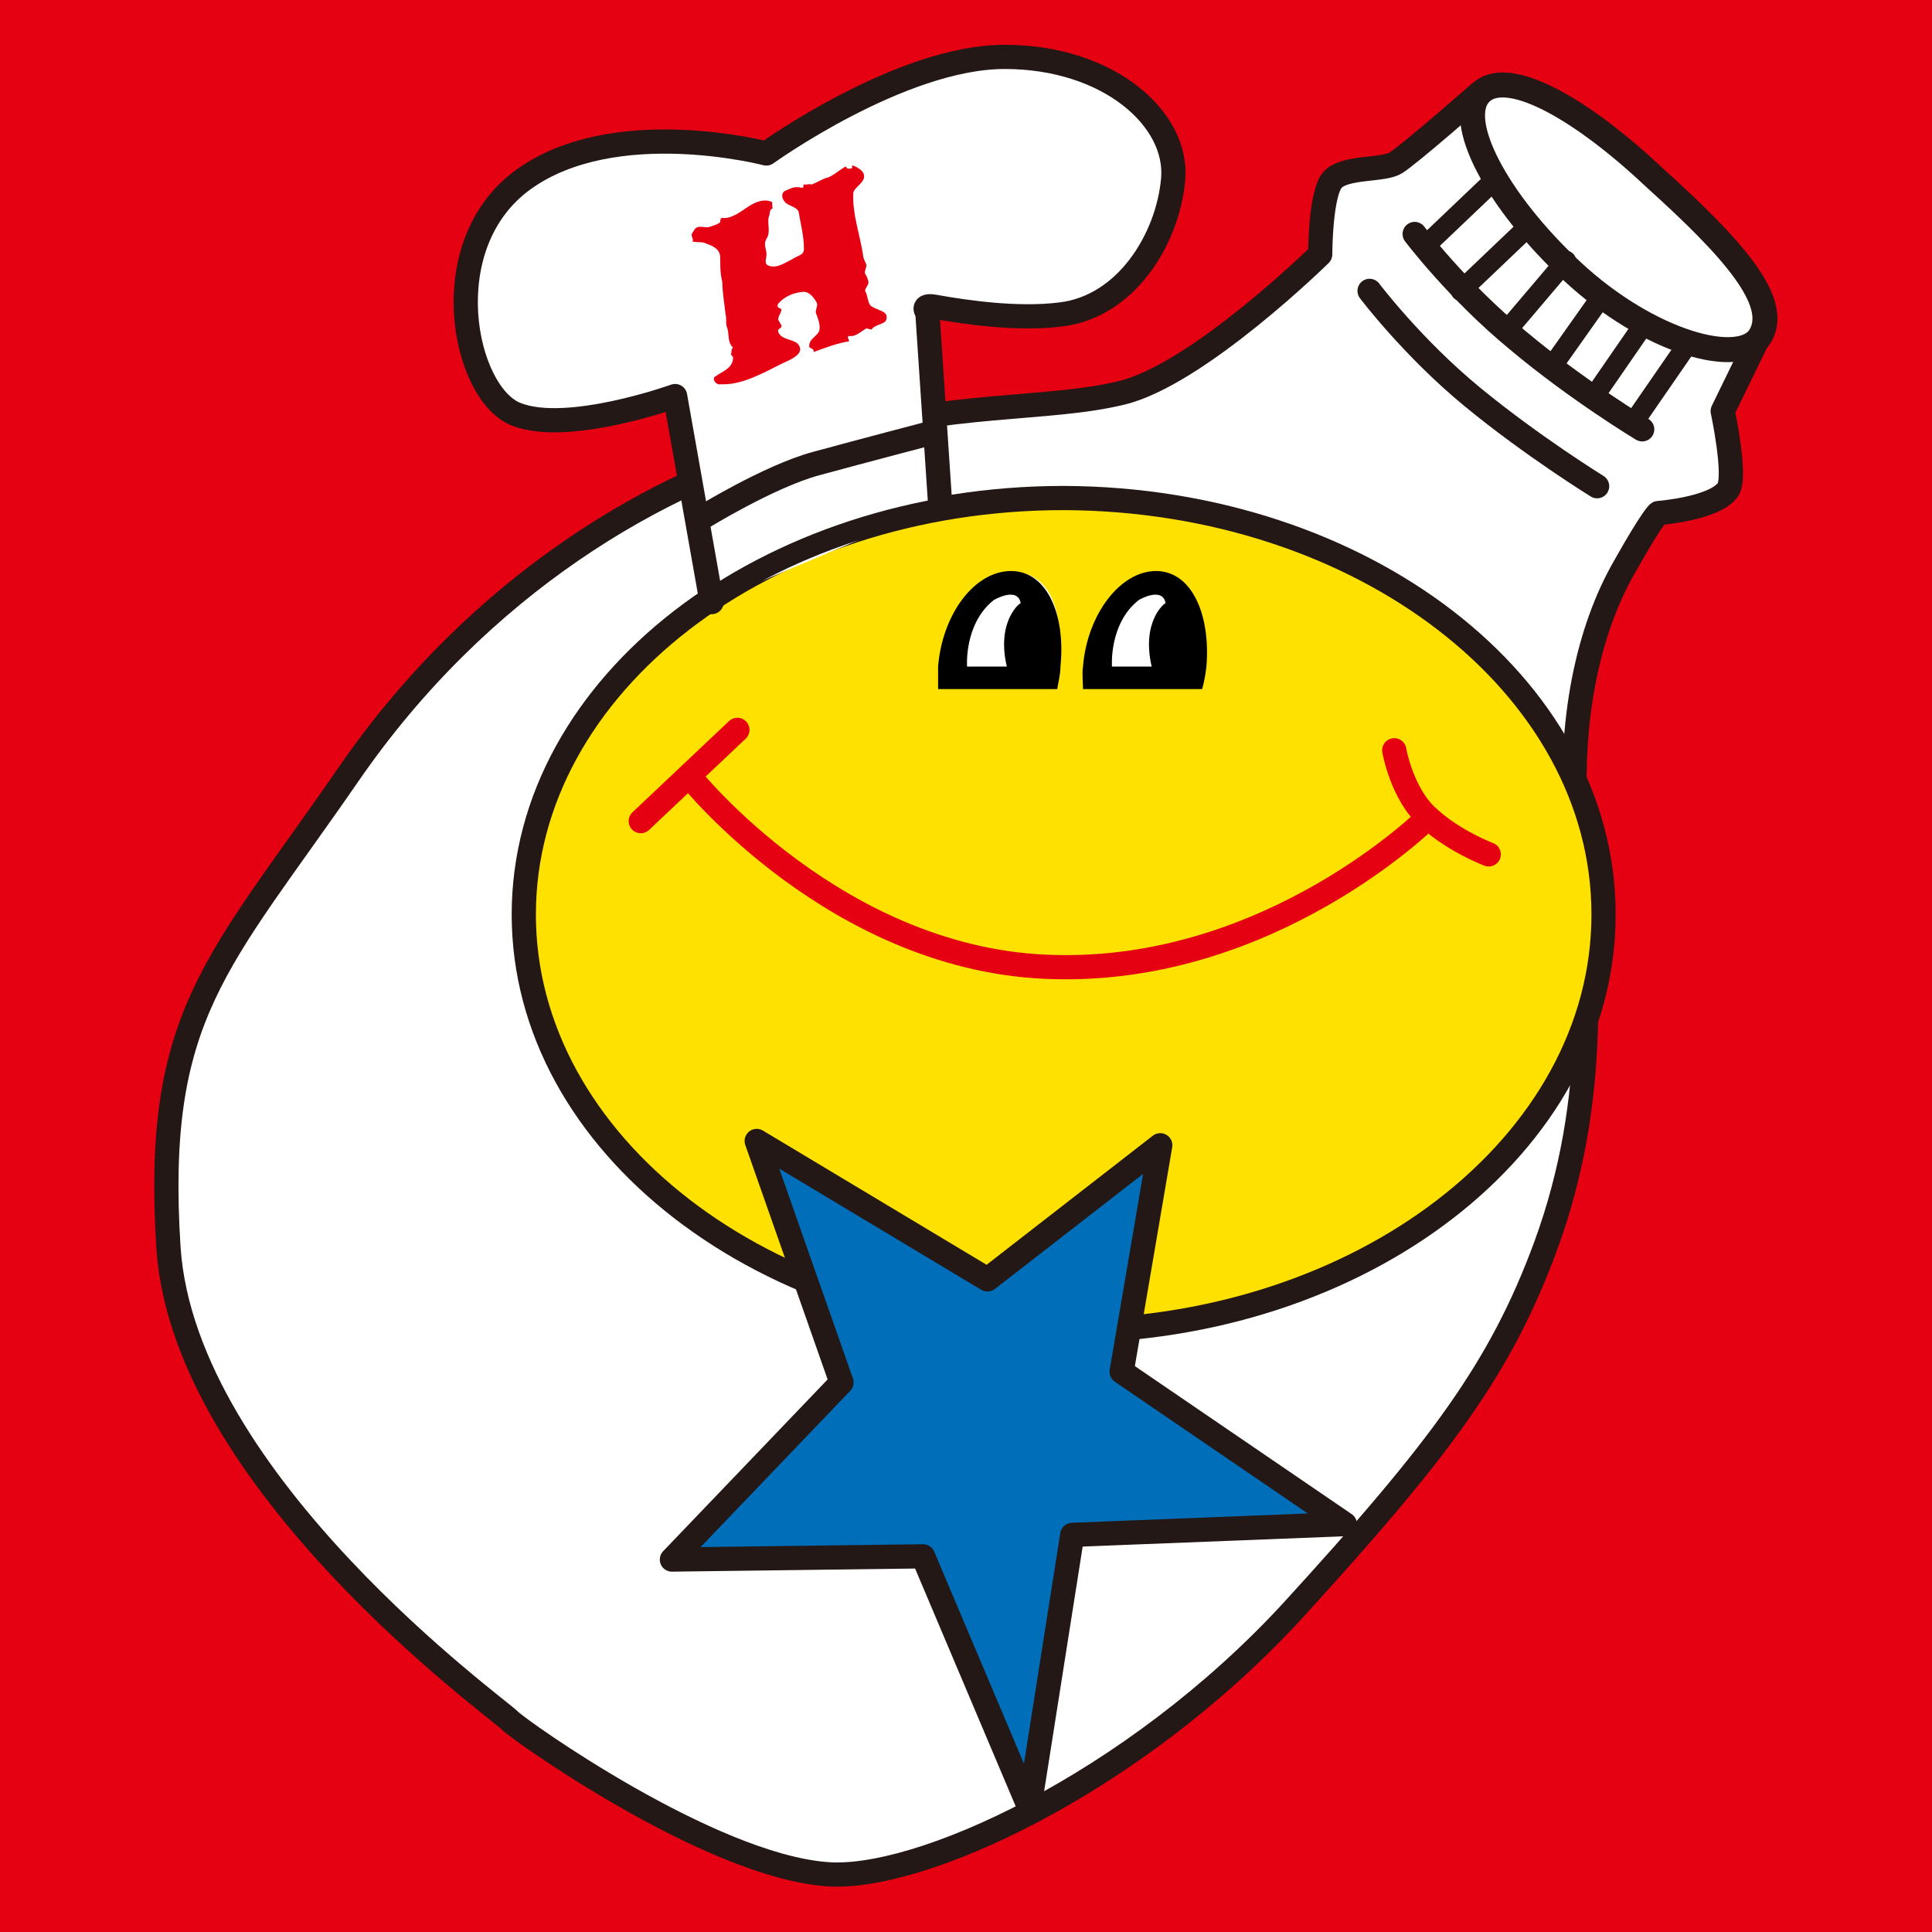 <?xml version="1.0" encoding="utf-8"?>
<!-- Generator: Adobe Illustrator 25.2.1, SVG Export Plug-In . SVG Version: 6.00 Build 0)  -->
<svg version="1.1" id="ファビコンの元_xA0_画像_1_"
	 xmlns="http://www.w3.org/2000/svg" xmlns:xlink="http://www.w3.org/1999/xlink" x="0px" y="0px" viewBox="0 0 180 180"
	 style="enable-background:new 0 0 180 180;" xml:space="preserve">
<style type="text/css">
	.st0{fill:#E50012;}
	.st1{fill:#FFFFFF;stroke:#231815;stroke-width:2.255;stroke-linecap:round;stroke-linejoin:round;}
	.st2{fill:#FFE100;stroke:#231815;stroke-width:2.255;stroke-linecap:round;}
	.st3{fill:#FFFFFF;stroke:#231815;stroke-width:2.327;stroke-linecap:round;stroke-linejoin:round;}
	.st4{fill:none;stroke:#231815;stroke-width:2.255;stroke-linecap:round;stroke-linejoin:round;}
	.st5{fill:none;stroke:#231815;stroke-width:1.879;stroke-linecap:round;stroke-linejoin:round;}
	.st6{fill:none;stroke:#E50012;stroke-width:2.255;stroke-linecap:round;}
	.st7{fill:#FFFFFF;}
	.st8{fill:none;stroke:#231815;stroke-width:1.966;stroke-linecap:round;}
	.st9{fill:#006EB9;stroke:#231815;stroke-width:2.255;stroke-linecap:round;stroke-linejoin:round;}
</style>
<rect x="-0.1" class="st0" width="180.1" height="180.1"/>
<g>
	<path class="st1" d="M137.8,8.7c0,0-6.6,5.8-7.8,6.5c-1.2,0.7-4.6,0.3-5.8,1.5c-1.2,1.2-1.2,7-1.2,7s-11.4,11.2-18.5,12.9
		c-7,1.7-15.3,0.7-29.2,4.4c-13.8,3.6-30.6,13.4-42.8,31.1c-12.2,17.7-18.2,22.4-16.8,44.2c1.5,21.9,30.9,43,31.8,44
		c1,1,18.5,13.4,29.4,14.3c8.5,0.8,28.6-8.3,43.5-24.5c13.8-15.1,19.4-22.6,23.6-34c5.1-13.9,3.9-26.5,2.9-38.4
		c-0.9-10.7,1.2-19.2,4.4-24.8c2.7-4.8,3.2-5.1,3.2-5.1s5.3-0.4,6.5-2.2c0.8-1.2-0.5-7.3-0.5-7.3l3.8-7.8"/>
	<path class="st2" d="M149.4,85.2c0,21.4-22.5,38.8-50.3,38.8c-27.8,0-50.3-17.4-50.3-38.8c0-21.4,22.5-38.8,50.3-38.8
		C126.9,46.5,149.4,63.8,149.4,85.2z"/>
	<path class="st3" d="M164,31.3c-1.8,3-10.4,0.6-17.5-6c-7.1-6.6-11-14.1-8.6-16.6c2.4-2.5,9.2,1.2,16.3,7.9
		C161.4,23.1,165.9,28.1,164,31.3z"/>
	<path class="st4" d="M127.6,27.1c0,0,4,5.3,9.6,9.9c5.6,4.6,11.6,8.3,11.6,8.3"/>
	<path class="st4" d="M153,40c0,0-6-3.6-11.6-8.3c-5.6-4.6-9.6-9.9-9.6-9.9"/>
	<line class="st5" x1="132.9" y1="22.8" x2="139.2" y2="16.8"/>
	<line class="st5" x1="136.1" y1="27.1" x2="142.4" y2="21.1"/>
	<line class="st5" x1="152.3" y1="39.2" x2="157.2" y2="32.1"/>
	<line class="st5" x1="148.4" y1="37.1" x2="153.3" y2="30"/>
	<line class="st5" x1="144.7" y1="34" x2="149.3" y2="27.5"/>
	<line class="st5" x1="140.3" y1="30.9" x2="145.9" y2="24.3"/>
	<line class="st6" x1="68.7" y1="68" x2="59.7" y2="76.5"/>
	<path class="st6" d="M129.9,69.9c0,0,0.7,4.1,3.2,6.3c2.4,2.2,5.6,3.4,5.6,3.4"/>
	<path class="st6" d="M64.3,72.4c0,0,13.8,17.3,34,17.7c20.2,0.5,34.7-13.9,34.7-13.9"/>
	<path class="st1" d="M66.3,56.1l-3.4-19.2c0,0-10,3.6-14.8,1.7c-4.9-1.9-7.8-15.8,0.7-21.9c8.5-6.1,22.6-2.4,22.6-2.4
		s12.5-9,22.2-9c9.7,0,16.2,5.8,15.7,11.4c-0.5,5.6-4.4,11.9-10.5,12.6c-4,0.5-8.8-0.2-11.6-0.7c-1.5-0.3-0.8,0.5-0.8,0.5l1.2,18"/>
	<path class="st4" d="M65.3,48.3c0,0,6.3-3.9,10.7-5.1c4.4-1.2,10.9-2.9,10.9-2.9"/>
	<path class="st7" d="M111.6,64.1l-10.2-0.1c0,0,0.3-10.5,6-10.6C113.7,53.4,111.6,64.1,111.6,64.1z"/>
	<path class="st8" d="M149.4,85.2c0,21.4-22.5,38.8-50.3,38.8c-27.8,0-50.3-17.4-50.3-38.8c0-21.4,22.5-38.8,50.3-38.8
		C126.9,46.5,149.4,63.8,149.4,85.2z"/>
	<polygon class="st9" points="92,119.2 108.1,106.7 104.5,127.8 125.3,142 99.9,143 95.9,168.4 86,145 62.6,145.3 78.4,128.8 
		70.5,106.3 	"/>
	<path class="st7" d="M98.4,64.1L88,64.1c0,0,0.3-10.8,6.2-10.8C100.6,53.2,98.4,64.1,98.4,64.1z"/>
	<path class="st0" d="M71.4,23.8c0,0.3-0.2,0.7,0.1,0.9c0.8,0.4,1.6-0.2,2.4-0.6c0.4-0.3,1-0.3,1-0.9c0-1.2-0.3-2.3-0.5-3.5
		c-0.2-0.4-0.8-0.5-1.2-0.8c-0.3-0.3-0.5-0.8-0.1-1.1c0.5-0.2,0.9-0.5,1.6-0.3c0.3,0,0-0.4,0.3-0.3c0.3,0,0.4-0.1,0.6,0
		c0.5-0.2,0.8-0.4,1.3-0.6c0.6-0.1,1.2-0.7,1.9-1.1c0.1,0.3,0.4,0.2,0.5,0.2c0.1,0,0.1-0.1,0.1-0.3c0.6,0.2,1.4,0.7,1,1.4
		c-0.2,0.4-0.9,0.8-0.9,1.2c-0.1,1.9,0.6,3.8,0.9,5.7c0,0.3,0.2,0.7,0.3,0.9c0.1,0.3-0.2,0.6-0.1,0.9c0.2,0.3,0.2,0.4,0.3,0.7
		c0.1,0.3-0.3,0.6-0.3,0.9c0.3,0.5,0.2,1.3,0.7,1.5c0.5,0.3,1.3,0.4,1.3,0.9c0.1,0.8-1,0.6-1.4,1.2c-0.1,0-0.4-0.1-0.5-0.1
		c-0.5,0.3-1,0.8-1.6,0.7c-0.1,0-0.1,0.1-0.1,0.2c0.1,0.1,0.1,0.3,0.1,0.3c-1.2,0.2-2.2,0.6-3.3,1c0.1-0.4-0.5-0.3-0.4-0.6
		c0-0.6,0.6-0.8,0.9-1.3c0.2-0.6-0.1-1.2-0.3-1.8c0-0.3,0.2-0.6,0.1-0.9c-0.3-0.5-0.7-1.1-1.4-1c-0.8,0.1-1.6,0.4-2.2,1.1
		c-0.2,0.4,0.2,0.4,0.3,0.5c0,0.4-0.3,0.6-0.3,1c0.1,0.1,0.2,0.4,0.3,0.5c0.1,0.3-0.4,0.3-0.3,0.6c0.3,0.9,1.7,0.6,2,1.4
		c0.3,0.7-0.8,1.2-1.5,1.5c-2,1-3.9,2.1-5.9,2c-0.3,0.1-0.8-0.4-0.5-0.7c0.7-0.5,1.7-0.8,1.7-1.8c0-0.1-0.2-0.2-0.2-0.3
		c0.1-0.3,0-0.5,0.2-0.6c-0.6-0.6-0.3-1.3-0.6-2c-0.1-0.4,0-0.8-0.1-1.1c-0.1-1-0.3-2-0.3-3c-0.2-0.8-0.2-1.5-0.2-2.3
		c0-0.8-0.7-1.1-1.3-1.3c-0.3-0.2-0.9-0.1-1.3-0.2c0.2-0.2-0.2-0.5,0-0.8c0.1-0.1,0.2-0.4,0.4-0.5c0.4-0.2,0.9,0.1,1.3-0.1
		c0.3-0.1,0.7-0.2,0.9-0.4c0-0.1,0-0.4,0.2-0.4c0.6,0.1,1.3-0.3,1.9-0.7c0.7-0.5,1.7-1.2,2.7-0.8c0.1,0.1,0,0.5,0.1,0.6
		c-0.3,0.1-0.3,0.5-0.3,0.6c-0.3,0.6,0.1,1.4-0.2,2.1C71,22.8,71.5,23.3,71.4,23.8z"/>
	<path d="M94.2,53.2c-3.4,0-6.4,4-6.8,8.9c0,0.7,0,1.4,0,2.1h11.1c0.1-0.7,0.3-1.3,0.3-2.1C99.3,57.2,97.5,53.2,94.2,53.2z
		 M93.8,62.1h-3.7c0,0-0.3-4,2.5-6.2c0,0,2.2-1.3,2.5,0.3C95.1,56.1,92.8,57.8,93.8,62.1z"/>
	<path d="M107.7,53.2c-3.3,0-6.4,4-6.8,8.9c-0.1,0.7,0,1.4,0,2.1H112c0.2-0.7,0.3-1.3,0.4-2.1C112.8,57.2,111,53.2,107.7,53.2z
		 M107.3,62.1h-3.7c0,0-0.3-4,2.5-6.2c0,0,2.2-1.3,2.5,0.3C108.6,56.1,106.3,57.8,107.3,62.1z"/>
</g>
</svg>
